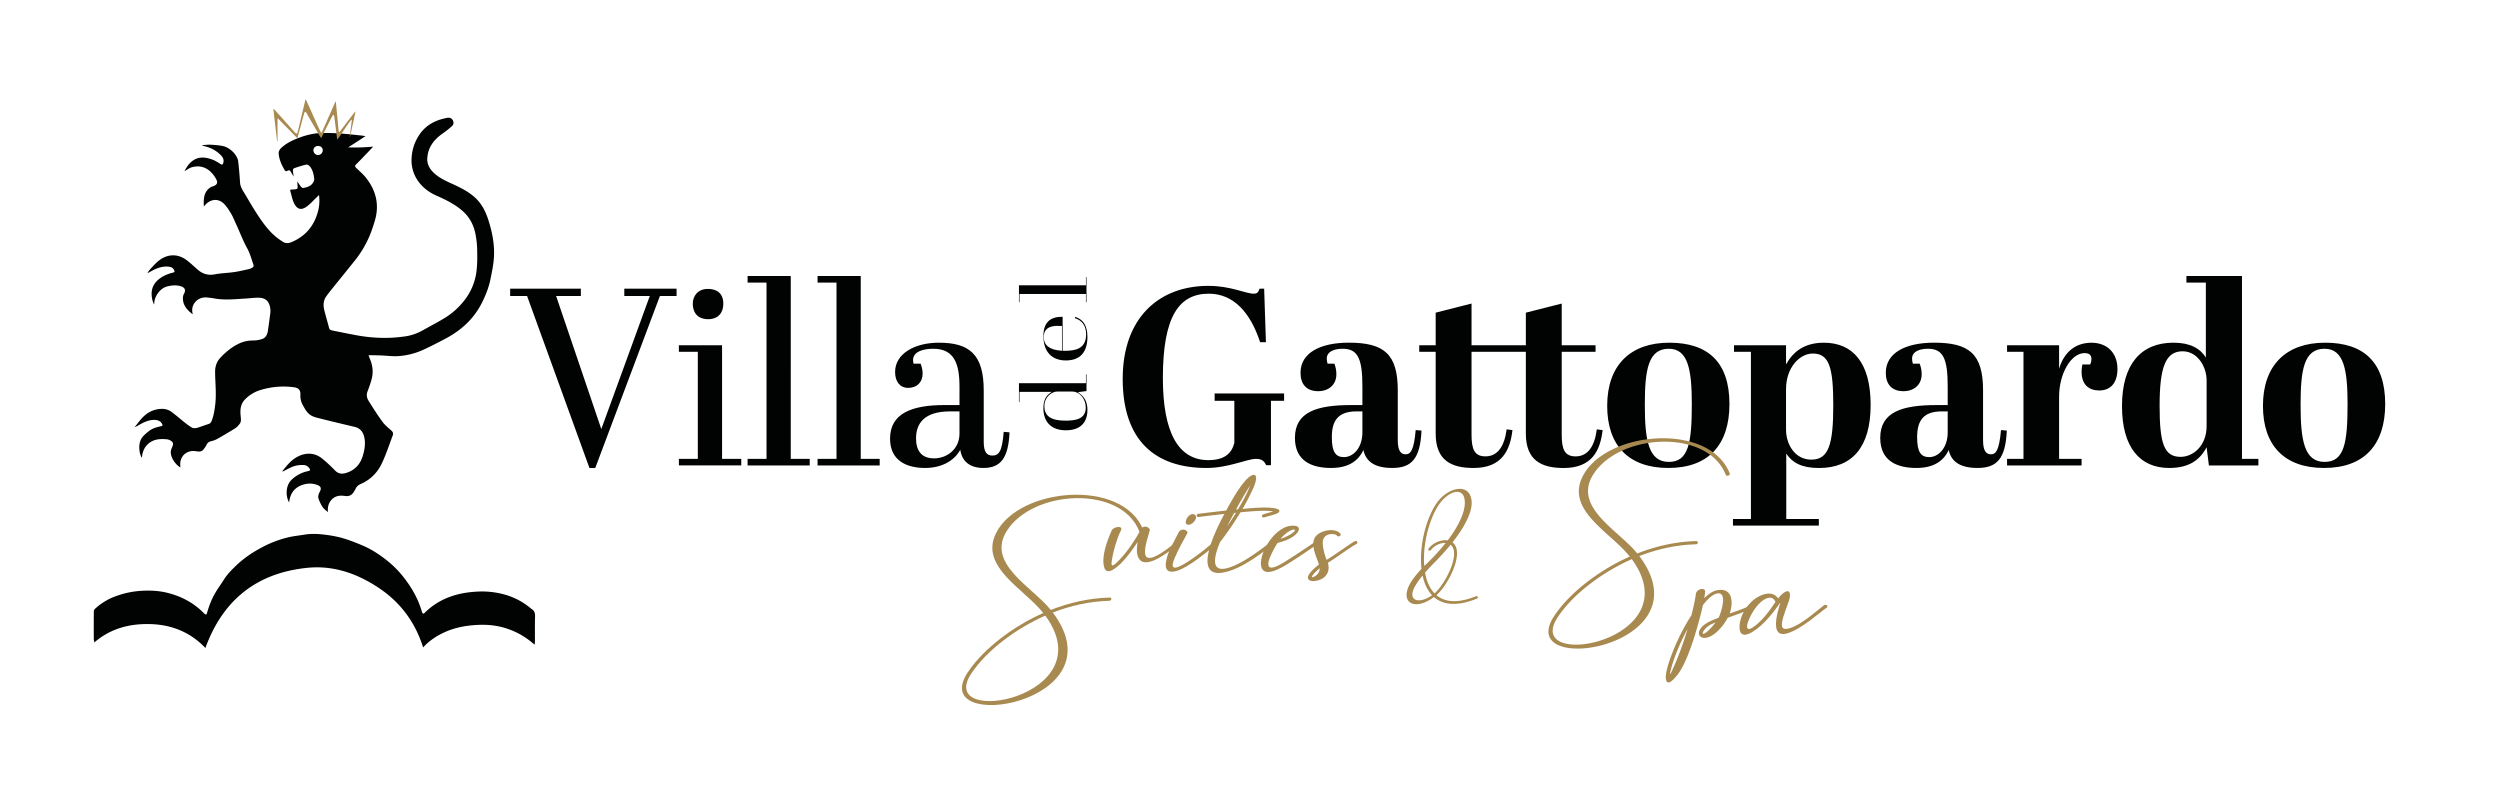<svg xmlns="http://www.w3.org/2000/svg" xmlns:xlink="http://www.w3.org/1999/xlink" xml:space="preserve" width="200" height="64" viewBox="0 16 200 64"><path fill="#010202" d="M51.984 39.678h-2.04v-.586h4.182v.586h-1.333l-5.172 13.76h-.465l-4.99-13.76h-1.354v-.586h5.657v.586h-1.98l3.616 10.647 3.879-10.647zm5.781 3.94v9.092h1.536v.524h-4.99v-.524h1.515v-8.567h-1.515v-.524h3.454zm-1.132-4.506c.708 0 1.233.343 1.233 1.191 0 .728-.424 1.232-1.211 1.232-.93 0-1.233-.626-1.233-1.232-.001-.645.424-1.191 1.211-1.191zm6.628-1.03V52.71h1.516v.526h-4.97v-.526h1.515V38.606h-1.515v-.524h3.454zm5.598 0V52.71h1.516v.526h-4.97v-.526h1.515V38.606h-1.515v-.524h3.454zm7.9 10.324v-1.475c0-1.838-.424-3.031-2.101-3.031-.788 0-1.616.223-1.616.909 0 .081.02.182.04.283h.566c.101.262.162.525.162.787 0 .728-.485 1.151-1.152 1.151-.667 0-1.051-.505-1.051-1.272 0-1.494 1.616-2.343 3.495-2.343 2.424 0 3.596.909 3.596 3.817v4.103c0 .828.242 1.11.687 1.11.505 0 .787-.282.91-1.898l.465.041c-.081 2.021-.688 2.849-2.081 2.849-1.071 0-1.717-.506-1.858-1.454-.505.928-1.556 1.454-2.809 1.454-1.515 0-2.808-.606-2.808-2.344 0-2.041 1.778-2.688 4.344-2.688h1.211zm0 2.283v-1.778h-.748c-2.081 0-2.728.971-2.728 2.161 0 .99.445 1.597 1.435 1.597 1.052.001 2.041-.747 2.041-1.98zM98.747 51.438v-3.374h-1.576v-.587h5.557v.587h-1.051v5.152h-.383c-.143-.303-.323-.506-.809-.506-.728 0-2.203.728-3.96.728-4.123 0-6.709-2.2-6.709-7.133 0-4.89 2.91-7.436 6.851-7.436 1.819 0 2.971.626 3.637.626.303 0 .364-.141.464-.404h.365l.141 4.285h-.465c-.768-2.364-2.122-3.881-4.102-3.881-2.365 0-3.677 1.778-3.677 6.75 0 4.384 1.253 6.566 3.637 6.566 1.251-.001 1.858-.504 2.08-1.373zm10.245-3.032V46.93c0-2.202-.343-3.03-1.576-3.03-.708 0-1.274.242-1.274.787 0 .121.021.264.062.404h.545c.102.263.161.526.161.85 0 .849-.625 1.354-1.454 1.354-.969 0-1.414-.586-1.414-1.476 0-1.577 1.554-2.405 3.859-2.405 2.81 0 3.921.89 3.921 3.819v3.981c0 .85.243 1.131.625 1.131.404 0 .667-.323.809-1.94l.464.042c-.101 2.222-.769 2.99-2.343 2.99-1.354 0-2.103-.484-2.304-1.435-.445.95-1.292 1.435-2.588 1.435-1.474 0-2.89-.506-2.89-2.405 0-2.081 1.759-2.626 4.488-2.626h.909zm0 2.183v-1.678h-.464c-1.455 0-1.981.707-1.981 2.062 0 1.191.304 1.596.971 1.596.729.001 1.474-.727 1.474-1.98zm13.076-6.446h-4.345v6.629c0 1.151.223 1.737 1.111 1.737.97 0 1.516-.788 1.698-2.162l.464.061c-.183 1.576-.808 3.03-3.112 3.03-1.758 0-3.03-.585-3.03-2.749v-6.546h-1.315v-.524h1.315v-2.606l2.869-.729v3.335h4.345v-2.606l2.869-.728v3.335h2.707v.525h-2.707v6.629c0 1.15.222 1.737 1.111 1.737.97 0 1.517-.788 1.697-2.162l.464.06c-.182 1.577-.808 3.031-3.11 3.031-1.758 0-3.031-.585-3.031-2.749v-6.548zm11.478-.728c3.112 0 4.81 1.575 4.81 4.91 0 3.233-1.656 5.112-4.89 5.112-3.194 0-4.891-1.818-4.891-4.97 0-3.275 1.879-5.052 4.971-5.052zm-.039.485c-1.658 0-1.921 1.697-1.921 4.485 0 2.81.283 4.567 1.921 4.567 1.555 0 1.838-1.454 1.838-4.607 0-2.726-.283-4.445-1.838-4.445zm9.376 1.253c.564-1.011 1.455-1.737 3.029-1.737 2.324 0 3.739 1.616 3.739 4.971 0 3.396-1.477 5.053-4.144 5.053-1.393 0-2.141-.445-2.606-1.153v5.233h2.606v.525h-6.869v-.525h1.436V44.143h-1.354v-.524h4.163v1.534zm0 1.98v3.233c0 1.172.706 2.404 2.021 2.404 1.374 0 1.758-1.172 1.758-4.345 0-3.03-.323-4.143-1.638-4.143-1.051.002-2.141 1.114-2.141 2.851zm12.933 1.273V46.93c0-2.202-.345-3.03-1.577-3.03-.708 0-1.273.242-1.273.787 0 .121.02.264.062.404h.545c.1.263.161.526.161.85 0 .849-.627 1.354-1.454 1.354-.971 0-1.416-.586-1.416-1.476 0-1.577 1.556-2.405 3.86-2.405 2.81 0 3.921.89 3.921 3.819v3.981c0 .85.242 1.131.627 1.131.403 0 .666-.323.808-1.94l.465.042c-.1 2.222-.768 2.99-2.344 2.99-1.354 0-2.103-.484-2.304-1.435-.444.95-1.292 1.435-2.587 1.435-1.477 0-2.891-.506-2.891-2.405 0-2.081 1.758-2.626 4.486-2.626h.911zm0 2.183v-1.678h-.466c-1.454 0-1.98.707-1.98 2.062 0 1.191.302 1.596.97 1.596.728.001 1.476-.727 1.476-1.98zm8.912-2.87v4.991h1.799v.526h-5.962v-.526h1.313v-8.567h-1.313v-.524h4.162v1.879c.425-1.435 1.415-2.081 2.588-2.081 1.232 0 2.081.788 2.081 2.102 0 1.152-.586 1.718-1.455 1.718-.808 0-1.414-.444-1.414-1.495 0-.182.021-.384.06-.585h.627c.082-.183.102-.323.102-.445 0-.384-.284-.465-.546-.465-1.093-.004-2.042 1.653-2.042 3.472zm11.801 4.062c-.547 1.028-1.414 1.656-2.991 1.656-2.323 0-3.778-1.617-3.778-4.952 0-3.374 1.535-5.071 4.122-5.071 1.333 0 2.144.465 2.587 1.192v-6.001h-1.555v-.525h4.445v14.63h1.313v.526h-3.96l-.183-1.455zm0-1.698v-3.657c0-1.091-.728-2.323-1.921-2.323-1.374 0-1.839 1.293-1.839 4.363 0 2.991.345 4.082 1.678 4.082.991 0 2.082-.867 2.082-2.465zm9.479-6.668c3.11 0 4.808 1.575 4.808 4.91 0 3.233-1.656 5.112-4.89 5.112-3.192 0-4.89-1.818-4.89-4.97 0-3.275 1.878-5.052 4.972-5.052zm-.042.485c-1.656 0-1.919 1.697-1.919 4.485 0 2.81.282 4.567 1.919 4.567 1.557 0 1.839-1.454 1.839-4.607 0-2.726-.283-4.445-1.839-4.445z"/><path fill="#A8894F" d="M91.139 58.496c-1.463-3.705-8.482-3.328-10.582-.044-1.698 2.64 2.029 4.491 3.504 6.343 1.451-.57 3.043-.947 4.707-.99.212 0 .177.258-.036.258-1.581.044-3.114.398-4.506.938 5.498 7.322-10.145 9.79-6.795 4.771 1.274-1.907 3.681-3.693 6.029-4.729-1.499-1.928-5.131-3.683-3.775-6.397 1.817-3.66 10.122-4.404 11.774-.259.056.162-.25.27-.32.109zM77.713 69.868c-2.938 4.394 10.711 1.959 5.911-4.621-2.301 1.014-4.672 2.759-5.911 4.621z"/><g fill="#A8894F"><path d="M91.013 59.354c-.354.537-.767 1.119-1.239 1.614-.459.475-1.238 1.12-1.438.42-.248-.84.235-2.143.601-2.951.13-.312.932-.419.744-.02-.342.678-.685 1.884-.755 2.604-.024.291.094.334.602-.204.661-.679 1.345-1.702 1.757-2.488.225-.409.768-.097.696.097-.036.236-.472 1.347-.366 1.906.188.98 2.1-.7 2.548-1.012.177-.119.366.075.188.192-.719.496-2.926 2.402-3.35.917-.071-.246-.071-.602.012-1.075z"/><path d="M94.979 58.675c-.331.593-.72 1.292-1.002 1.959-.331.776-.2 1.046.79.464 1.026-.604 2.265-1.679 2.359-1.766.153-.141.378.021.224.162-.094.085-1.357 1.184-2.418 1.809-.932.549-1.829.721-1.652-.355.142-.884.649-1.604 1.026-2.38.236-.399.802-.119.673.107zm.389-.797c-.579.346-.672-.236-.236-.635.424-.345.861.141.236.635z"/><path d="M99.403 56.715c.767-.075 1.947-.184 2.62-.043.165.043.424.108.294.302-.129.172-.884.313-1.155.41-.201.075-.294-.163-.094-.238.247-.086.531-.15.789-.226-.661-.13-1.863 0-2.619.064-.035.064-.083.13-.118.194-.46.742-.991 1.518-1.521 2.196-.354.872-1.026 2.746.991 1.938 1.026-.398 2.289-1.336 3.126-2.003.166-.117.366.053.212.184-.873.688-2.158 1.637-3.22 2.057-3.823 1.496-1.404-3.242-.755-4.437-.637.075-1.321.15-2.053.247-.212.022-.225-.236-.012-.258.802-.097 1.533-.184 2.205-.259.425-.765.873-1.593 1.452-2.293.685-.829 1.263-.786.743.441a17.937 17.937 0 0 1-.885 1.724zm-.566.378c.012-.022.023-.055.036-.077-.047.011-.095.011-.142.021-.201.366-.389.721-.566 1.078.235-.334.46-.689.672-1.022zm1.192-2.274a27.483 27.483 0 0 0-1.145 1.938c.047 0 .107-.009.153-.009.378-.625.732-1.282.992-1.929z"/><path d="M103.074 59.138c-.284.13-.579.226-.874.302-.023.043-.058.086-.082.129-.224.377-.543.97-.625 1.336-.259 1.13 1.274.054 1.746-.248.543-.334 1.215-.808 2.029-1.347.165-.118.353.076.178.194-.804.538-1.476 1.012-2.03 1.355-.507.323-1.957 1.315-2.406.711-.59-.753.766-3.382 2.277-3.51 1.001-.085.707.647-.213 1.078zm-.637-.032c.177-.055.342-.119.495-.194.851-.399.826-.732.249-.441-.296.15-.591.453-.744.635z"/><path d="M106.956 58.857c-.011-.128-.789-.301-1.073.226-.189.355.094 1.357.248 1.703.484-.271 1.747-1.195 2.229-1.477.189-.108.331.118.143.216-.508.269-1.781 1.218-2.277 1.497.212.636-.095 1.335-1.027 1.454-.495.064-.826-.194-.284-.775.201-.216.401-.388.602-.539-.188-.635-.919-1.917 0-2.477.508-.323 1.321-.398 1.688-.022.164.174-.131.334-.249.194zm-1.793 2.984c-.33.354-.212.388-.035.291.307-.151.448-.398.448-.668a3.362 3.362 0 0 0-.413.377z"/></g><path fill="#A8894F" d="M114.916 63.61c.838.715 2.036.542 3.161.089.153-.057.216.142.063.197-1.225.494-2.522.658-3.423-.131-1.657 1.226-2.91.353-1.721-1.382a8.91 8.91 0 0 1 .72-.872 7.238 7.238 0 0 1-.036-.756c-.009-1.646.523-3.462 1.261-4.514.847-1.227 2.557-1.662 2.774-.264.171 1.053-.81 2.516-1.513 3.412 1.02.775-.358 3.431-1.286 4.221zm-1.107-1.563a5.898 5.898 0 0 0-.641.913c-.603 1.169.433 1.356 1.397.658-.405-.428-.639-.995-.756-1.571zm.108-1.323c0 .189.009.379.026.559.053-.05.099-.106.162-.156a17.867 17.867 0 0 0 1.55-1.693c-.414-.024-.928.214-1.171.56-.089.122-.288.032-.198-.099.316-.445.991-.749 1.522-.666h.009c.982-1.292 1.36-2.313 1.369-2.985.009-1.407-1.297-.987-2.054.099-.701 1.01-1.215 2.776-1.215 4.381zm.089 1.085c.108.601.324 1.218.756 1.66.819-.689 2.145-3.19 1.288-3.89-.369.445-.801.93-1.324 1.456-.278.28-.512.535-.72.774zm24.053-7.83c-1.463-3.704-8.482-3.327-10.583-.043-1.698 2.638 2.03 4.49 3.504 6.343 1.451-.571 3.044-.948 4.707-.991.213 0 .178.258-.036.258-1.58.045-3.113.398-4.505.938 5.497 7.323-10.146 9.789-6.796 4.771 1.274-1.906 3.681-3.692 6.028-4.728-1.497-1.928-5.132-3.683-3.774-6.397 1.816-3.661 10.122-4.405 11.773-.259.058.162-.248.271-.318.108zm-13.426 11.373c-2.937 4.395 10.711 1.96 5.91-4.62-2.302 1.012-4.671 2.757-5.91 4.62z"/><g fill="#A8894F"><path d="M136.34 63.858c.366-.365.685-.56.956-.624 1.403-.323 1.356 1.12 1.072 1.853.379-.14 1.369-.463 1.653-.668.165-.118.365.064.2.185-.378.27-1.486.623-2.006.818a4.153 4.153 0 0 1-.955 1.206c-1.25 1.022-2.018-.129-.53-.885.2-.106.472-.215.754-.321.188-.346.779-2.154-.141-1.938-.285.064-.661.345-1.109.926-.319 1.432-1.133 4.394-2.006 5.535-.979 1.271-1.086.431-.872-.41.247-.969.932-2.724 1.958-4.317.177-.689.307-1.304.353-1.691.048-.431.778-.57.743-.183-.011.127-.034.31-.07.514zm-1.333 2.455c-.685 1.25-1.145 2.487-1.333 3.241-.235.926.2-.15.318-.42.33-.731.709-1.797 1.015-2.821zm2.229-.516a6.04 6.04 0 0 0-.365.161c-.802.41-.944 1.325.06.217.117-.131.223-.261.305-.378z"/><path d="M139.161 66.099c.023-.852.638-1.885 1.499-2.358.554-.312 1.203-.419 1.592.13.449-.583 1.073-.916.921-.033-.06.367-.544 1.38-.615 2.004-.048.419.095.57.638.409.968-.281 2.324-1.551 2.725-1.831.165-.118.378.076.213.194-.543.366-2.018 1.723-3.16 2.056-1.7.495-.438-2.626-.555-2.455-.531.764-1.32 1.788-2.207 2.325-.473.302-1.074.463-1.051-.441zm1.937-2.112c-.604.378-1.158 1.348-1.311 1.95-.084.345.059.518.436.258.768-.518 1.357-1.357 1.817-2.046-.2-.451-.578-.387-.942-.162z"/></g><defs><path id="a" d="M0-3.75h200.5V96.5H0z"/></defs><clipPath id="b"><use xlink:href="#a" overflow="visible"/></clipPath><path fill="#010202" d="m86.379 47.482-.148-.11.688-.085v-1.341h-.044v.71h-5.359v1.517h.043v-.823h2.574l-.175.133c-.328.251-.488.631-.488 1.168 0 1.128.655 1.773 1.798 1.773 1.113 0 1.726-.577 1.726-1.626-.001-.587-.197-1.005-.615-1.316m-1.14 2.17c-1.153 0-1.688-.367-1.688-1.153 0-.758.608-1.177 1.029-1.177h1.163c.7 0 1.118.652 1.118 1.283-.001.923-.82 1.047-1.622 1.047" clip-path="url(#b)"/><defs><path id="c" d="M0-3.75h200.5V96.5H0z"/></defs><clipPath id="d"><use xlink:href="#c" overflow="visible"/></clipPath><path fill="#010202" d="M85.01 41.346c-.023-.002-.046-.002-.067-.002-.467 0-.826.117-1.07.351-.267.255-.402.652-.402 1.183 0 1.243.655 1.958 1.798 1.958 1.129 0 1.724-.65 1.724-1.88 0-.884-.323-1.409-.986-1.604l-.014.105c.58.169.896.625.896 1.289 0 1.162-.86 1.318-1.702 1.318h-.177v-2.718zm-.052 2.714-.08-.007c-.916-.065-1.38-.435-1.38-1.099 0-.269.081-.479.236-.625.223-.208.599-.289 1.154-.254l.069.004.001 1.981z" clip-path="url(#d)"/><defs><path id="e" d="M0-3.75h200.5V96.5H0z"/></defs><clipPath id="f"><use xlink:href="#e" overflow="visible"/></clipPath><path fill="#010202" d="M86.875 40.175h.044v-2.008h-.044v.657h-5.359v1.351h.043v-.657h5.316z" clip-path="url(#f)"/><defs><path id="g" d="M0-3.75h200.5V96.5H0z"/></defs><clipPath id="h"><use xlink:href="#g" overflow="visible"/></clipPath><path fill="#010202" d="M14.427 53.396c-.405-.232-.869-.893-.742-1.39.026-.099.068-.195.111-.289.092-.215.052-.361-.15-.468a.745.745 0 0 0-.275-.103c-.467-.043-.934-.038-1.344.231-.398.264-.602.651-.661 1.117a.167.167 0 0 1-.05.116c-.048-.15-.12-.306-.144-.464-.057-.417-.047-.838.229-1.183.154-.193.353-.351.549-.502.277-.205.605-.294.938-.364.112-.022.136-.067.086-.168-.104-.205-.273-.302-.493-.329-.313-.034-.61.042-.893.16-.225.092-.435.225-.651.34-.051.026-.1.052-.162.065.282-.338.522-.705.875-.988.386-.306.81-.456 1.292-.468.29-.004.561.079.785.247.374.279.728.588 1.093.88.149.119.307.229.465.332.19.129.396.095.599.025.263-.086.525-.183.788-.268a.37.37 0 0 0 .245-.219c.172-.411.238-.847.295-1.285.116-.894.001-1.786-.004-2.679 0-.427.128-.808.419-1.121.431-.46.914-.858 1.487-1.133a2.592 2.592 0 0 1 1.124-.248c.242-.003.495-.038.723-.114.296-.1.426-.358.47-.659.067-.463.134-.926.19-1.392a1.53 1.53 0 0 0-.003-.438c-.1-.567-.388-.818-.964-.819-.347-.002-.694.048-1.043.068-.826.049-1.653.142-2.477-.013a7.01 7.01 0 0 0-.582-.075c-.715-.071-1.323.545-1.144 1.273.004.014 0 .032-.003.067-.404-.317-.733-.662-.77-1.188-.01-.142.006-.311.075-.429.218-.38.006-.562-.317-.641-.345-.087-.682-.05-1.03.038-.55.142-1.023.79-1.024 1.377a.086.086 0 0 1-.018.058 1.99 1.99 0 0 1-.191-.864c.007-.576.297-.979.766-1.289.295-.196.62-.311.958-.395.117-.031.124-.082.085-.175-.072-.177-.214-.262-.388-.287-.432-.066-.834.048-1.218.231-.18.086-.35.197-.551.282.09-.123.167-.255.27-.361.224-.235.443-.486.703-.682.656-.491 1.452-.529 2.14-.028.316.233.601.504.894.765.405.36.85.501 1.4.397.507-.099 1.032-.105 1.543-.181.411-.059.813-.159 1.217-.248.062-.013.12-.051.182-.074.132-.056.188-.154.14-.289-.159-.435-.273-.894-.497-1.294-.343-.619-.583-1.277-.878-1.913-.134-.283-.244-.577-.4-.842-.168-.284-.349-.572-.58-.804-.462-.465-1.11-.375-1.519.117-.019.022-.042.043-.088.094-.028-.573-.021-1.1.453-1.472.099-.081.232-.121.354-.167.23-.088.317-.26.208-.48-.354-.708-1.021-1.275-1.964-1.017-.212.056-.399.209-.602.321.132-.266.29-.519.522-.729.521-.471 1.104-.421 1.7-.206.235.085.454.228.668.363.13.083.178.031.212-.082.078-.25-.02-.457-.188-.625-.399-.413-.898-.639-1.454-.759-.014-.001-.027-.014-.039-.049.224-.012.449-.046.672-.034.335.019.676.039 1.002.112.49.107 1.143.657 1.207 1.248.059.547.113 1.093.142 1.641.017.306.151.549.303.796.312.51.602 1.028.92 1.528.447.693.906 1.385 1.529 1.941.208.185.439.351.677.502.215.137.449.126.69.025.874-.365 1.522-.97 1.902-1.837.258-.597.397-1.223.297-1.935-.079.082-.132.139-.189.192-.273.257-.522.55-.828.76-.458.316-.774.145-.991-.321-.136-.293-.192-.623-.284-.935-.031-.101.012-.132.116-.134.546-.008.477-.049.45-.474-.002-.045 0-.094 0-.165.104.156.188.296.289.422.039.048.119.104.169.095.293-.049.583-.126.767-.384.068-.097.129-.232.12-.341-.04-.364-.116-.728-.363-1.017-.066-.073-.206-.147-.29-.128a9.693 9.693 0 0 0-.979.301c-.04.015-.073.108-.072.164.006.15.034.3.057.497-.088-.152-.158-.262-.22-.378-.063-.116-.143-.163-.265-.092-.115.064-.188.034-.25-.076-.226-.396-.417-.804-.461-1.263-.031-.316.197-.496.411-.662.345-.269.738-.452 1.146-.611.586-.227 1.185-.381 1.809-.402a15.15 15.15 0 0 1 1.521.03c.608.041 1.215.115 1.823.176.065.007.128.024.231.043l-1.387.899c.36 0 .681.007 1.003-.001.318-.01.635-.036 1.001-.059-.206.216-.38.402-.555.584-.269.28-.537.561-.81.833-.123.117-.088.191.018.293.272.261.561.507.791.802.786 1.009 1.061 2.139.696 3.384-.145.495-.31.989-.524 1.456a8.222 8.222 0 0 1-1.056 1.724c-.638.8-1.286 1.594-1.925 2.39-.126.156-.25.316-.367.478-.252.337-.277.72-.184 1.108.115.481.263.957.384 1.438.04.162.164.195.29.22.646.133 1.291.261 1.938.382.808.148 1.623.217 2.442.202.477-.006.958-.054 1.431-.119.508-.071.989-.25 1.44-.507.593-.335 1.2-.643 1.777-1.002a5.884 5.884 0 0 0 1.495-1.352 4.701 4.701 0 0 0 .986-2.365c.075-.599.062-1.21.05-1.813a7.075 7.075 0 0 0-.135-1.15c-.14-.72-.464-1.343-1.02-1.835-.612-.539-1.327-.892-2.061-1.216-.683-.297-1.248-.738-1.634-1.379a2.845 2.845 0 0 1-.392-1.659 3.616 3.616 0 0 1 .577-1.785c.478-.751 1.188-1.179 2.05-1.371.074-.018.148-.037.224-.049.203-.035.352.025.445.194.087.162.074.336-.054.456a6.935 6.935 0 0 1-.723.578c-.717.493-1.221 1.121-1.265 2.024-.023.469.199.85.538 1.165.471.44 1.059.681 1.633.945.578.272 1.145.565 1.624.995.554.496.875 1.14 1.096 1.833.312.983.511 1.992.437 3.027-.038.567-.163 1.133-.274 1.691-.126.623-.355 1.214-.633 1.786a6.146 6.146 0 0 1-1.021 1.506c-.584.636-1.279 1.121-2.039 1.516-.563.294-1.127.591-1.708.852a5.692 5.692 0 0 1-2.022.498c-.428.021-.859-.036-1.291-.055-.305-.012-.61-.017-.915-.022-.038 0-.073.012-.124.019.079.208.167.398.226.599.116.398.136.812.042 1.213-.084.364-.219.716-.35 1.069-.104.277-.053.534.093.765.351.56.705 1.117 1.092 1.649.179.247.42.454.655.654.177.15.251.254.171.47-.281.745-.528 1.506-.869 2.222a3.284 3.284 0 0 1-1.681 1.642c-.191.085-.343.208-.425.408-.033.075-.083.141-.125.212-.175.289-.396.389-.728.34-.403-.061-.775-.014-1.066.309-.247.276-.319.602-.284.986-.144-.131-.317-.247-.423-.405a2.855 2.855 0 0 1-.32-.651c-.072-.191-.011-.387.087-.566.147-.273.104-.435-.182-.547-.441-.172-.889-.146-1.324.034-.569.235-.85.688-.934 1.283-.004.023-.004.051-.005.088-.307-.541-.276-1.371.182-1.815a2.626 2.626 0 0 1 1.321-.701c.193-.042.209-.103.088-.26a.561.561 0 0 0-.434-.229 2.082 2.082 0 0 0-1.05.207c-.214.102-.422.215-.641.325.004-.023 0-.058.015-.078.342-.428.686-.855 1.179-1.116.663-.352 1.379-.342 1.979.146.358.291.7.608 1.018.94.272.284.568.313.911.204.688-.218 1.12-.685 1.324-1.373.148-.498.232-.997.108-1.515-.099-.409-.336-.689-.759-.791-.927-.223-1.856-.438-2.779-.675-.311-.079-.635-.142-.893-.378-.225-.206-.351-.467-.496-.723a1.523 1.523 0 0 1-.174-.818c.011-.346-.152-.526-.494-.574a6.238 6.238 0 0 0-2.624.196 2.867 2.867 0 0 0-1.333.794c-.345.368-.376.817-.332 1.284.02.225.071.458-.077.651-.106.14-.232.278-.379.368-.469.293-.95.577-1.434.847-.15.083-.322.138-.488.178a.483.483 0 0 0-.342.271 1.88 1.88 0 0 1-.305.44c-.158.154-.379.11-.575.081-.621-.088-1.129.271-1.223.877-.018.139 0 .281 0 .425m11.036-24.995c.188-.001.357-.18.357-.374-.001-.212-.156-.352-.389-.35-.202.004-.36.155-.359.346a.38.38 0 0 0 .391.378" clip-path="url(#h)"/><defs><path id="i" d="M0-3.75h200.5V96.5H0z"/></defs><clipPath id="j"><use xlink:href="#i" overflow="visible"/></clipPath><path fill="#010202" d="M16.432 67.84c-1.177-1.242-2.65-1.849-4.339-1.911-1.667-.057-3.215.323-4.545 1.463-.019-.103-.044-.187-.044-.268-.004-.743-.004-1.482.002-2.223a.295.295 0 0 1 .083-.184 4.895 4.895 0 0 1 1.845-1.081 7.133 7.133 0 0 1 1.689-.357c.792-.063 1.582-.036 2.356.169 1.07.279 2.015.787 2.8 1.575.021.021.046.045.069.065.12.109.169.102.214-.054.158-.551.36-1.086.648-1.582.213-.372.473-.717.7-1.08.271-.435.631-.791.995-1.141.618-.592 1.321-1.061 2.077-1.456a8.723 8.723 0 0 1 2.184-.813c.393-.086.795-.124 1.191-.19.579-.099 1.155-.058 1.728.015.473.062.951.15 1.406.287.529.158 1.047.364 1.556.584.63.268 1.202.638 1.746 1.052a8.182 8.182 0 0 1 1.508 1.484c.648.83 1.165 1.733 1.454 2.757a.257.257 0 0 0 .096.139c.015.015.086-.027.117-.058a5.42 5.42 0 0 1 1.396-1.014c.846-.427 1.749-.625 2.69-.681a6.797 6.797 0 0 1 2.332.231 5.549 5.549 0 0 1 2.001 1.039c.049.043.101.084.155.118.229.149.271.36.263.621-.019.637-.008 1.276-.011 1.914 0 .093-.009.185-.016.313-.063-.048-.109-.079-.151-.115a6.044 6.044 0 0 0-1.969-1.135c-.774-.274-1.569-.368-2.383-.333-.926.039-1.832.194-2.684.578-.645.289-1.234.672-1.74 1.227-.637-2.025-1.821-3.616-3.569-4.776-1.729-1.15-3.638-1.808-5.714-1.591-4.022.411-6.741 2.564-8.136 6.412" clip-path="url(#j)"/><defs><path id="k" d="M0-3.75h200.5V96.5H0z"/></defs><clipPath id="l"><use xlink:href="#k" overflow="visible"/></clipPath><path fill="#A8894F" d="M23.791 27.065c-.537-.549-1.04-1.066-1.545-1.581l-.043.015v1.795l-.036.002c-.099-.855-.2-1.711-.297-2.567.009-.005.021-.009.033-.014.217.237.433.471.646.712.354.396.704.794 1.057 1.187.037.042.098.061.148.088.02-.048.049-.095.062-.146.2-.824.396-1.649.593-2.473l.042-.151c.437.905.799 1.813 1.234 2.687a.46.46 0 0 1 .053-.015l1.101-2.481c.011.002.02.002.029.006.077.804.152 1.605.227 2.406a.867.867 0 0 1 .073.019c.412-.542.824-1.082 1.236-1.62.013.001.023.005.033.008-.145.675-.289 1.348-.436 2.021-.007 0-.014-.003-.022-.003l.17-1.369a.24.24 0 0 0-.043-.02c-.399.51-.723 1.075-1.132 1.605a124.1 124.1 0 0 0-.241-1.911c-.006-.026-.03-.049-.045-.074-.031.021-.073.036-.088.066-.182.35-.359.702-.535 1.053-.119.235-.236.475-.37.746-.107-.176-.199-.318-.282-.465-.302-.519-.601-1.041-.902-1.56-.022-.041-.067-.064-.104-.096-.024.035-.06.069-.07.108-.097.354-.192.711-.288 1.068-.083.301-.163.602-.258.954" clip-path="url(#l)"/></svg>